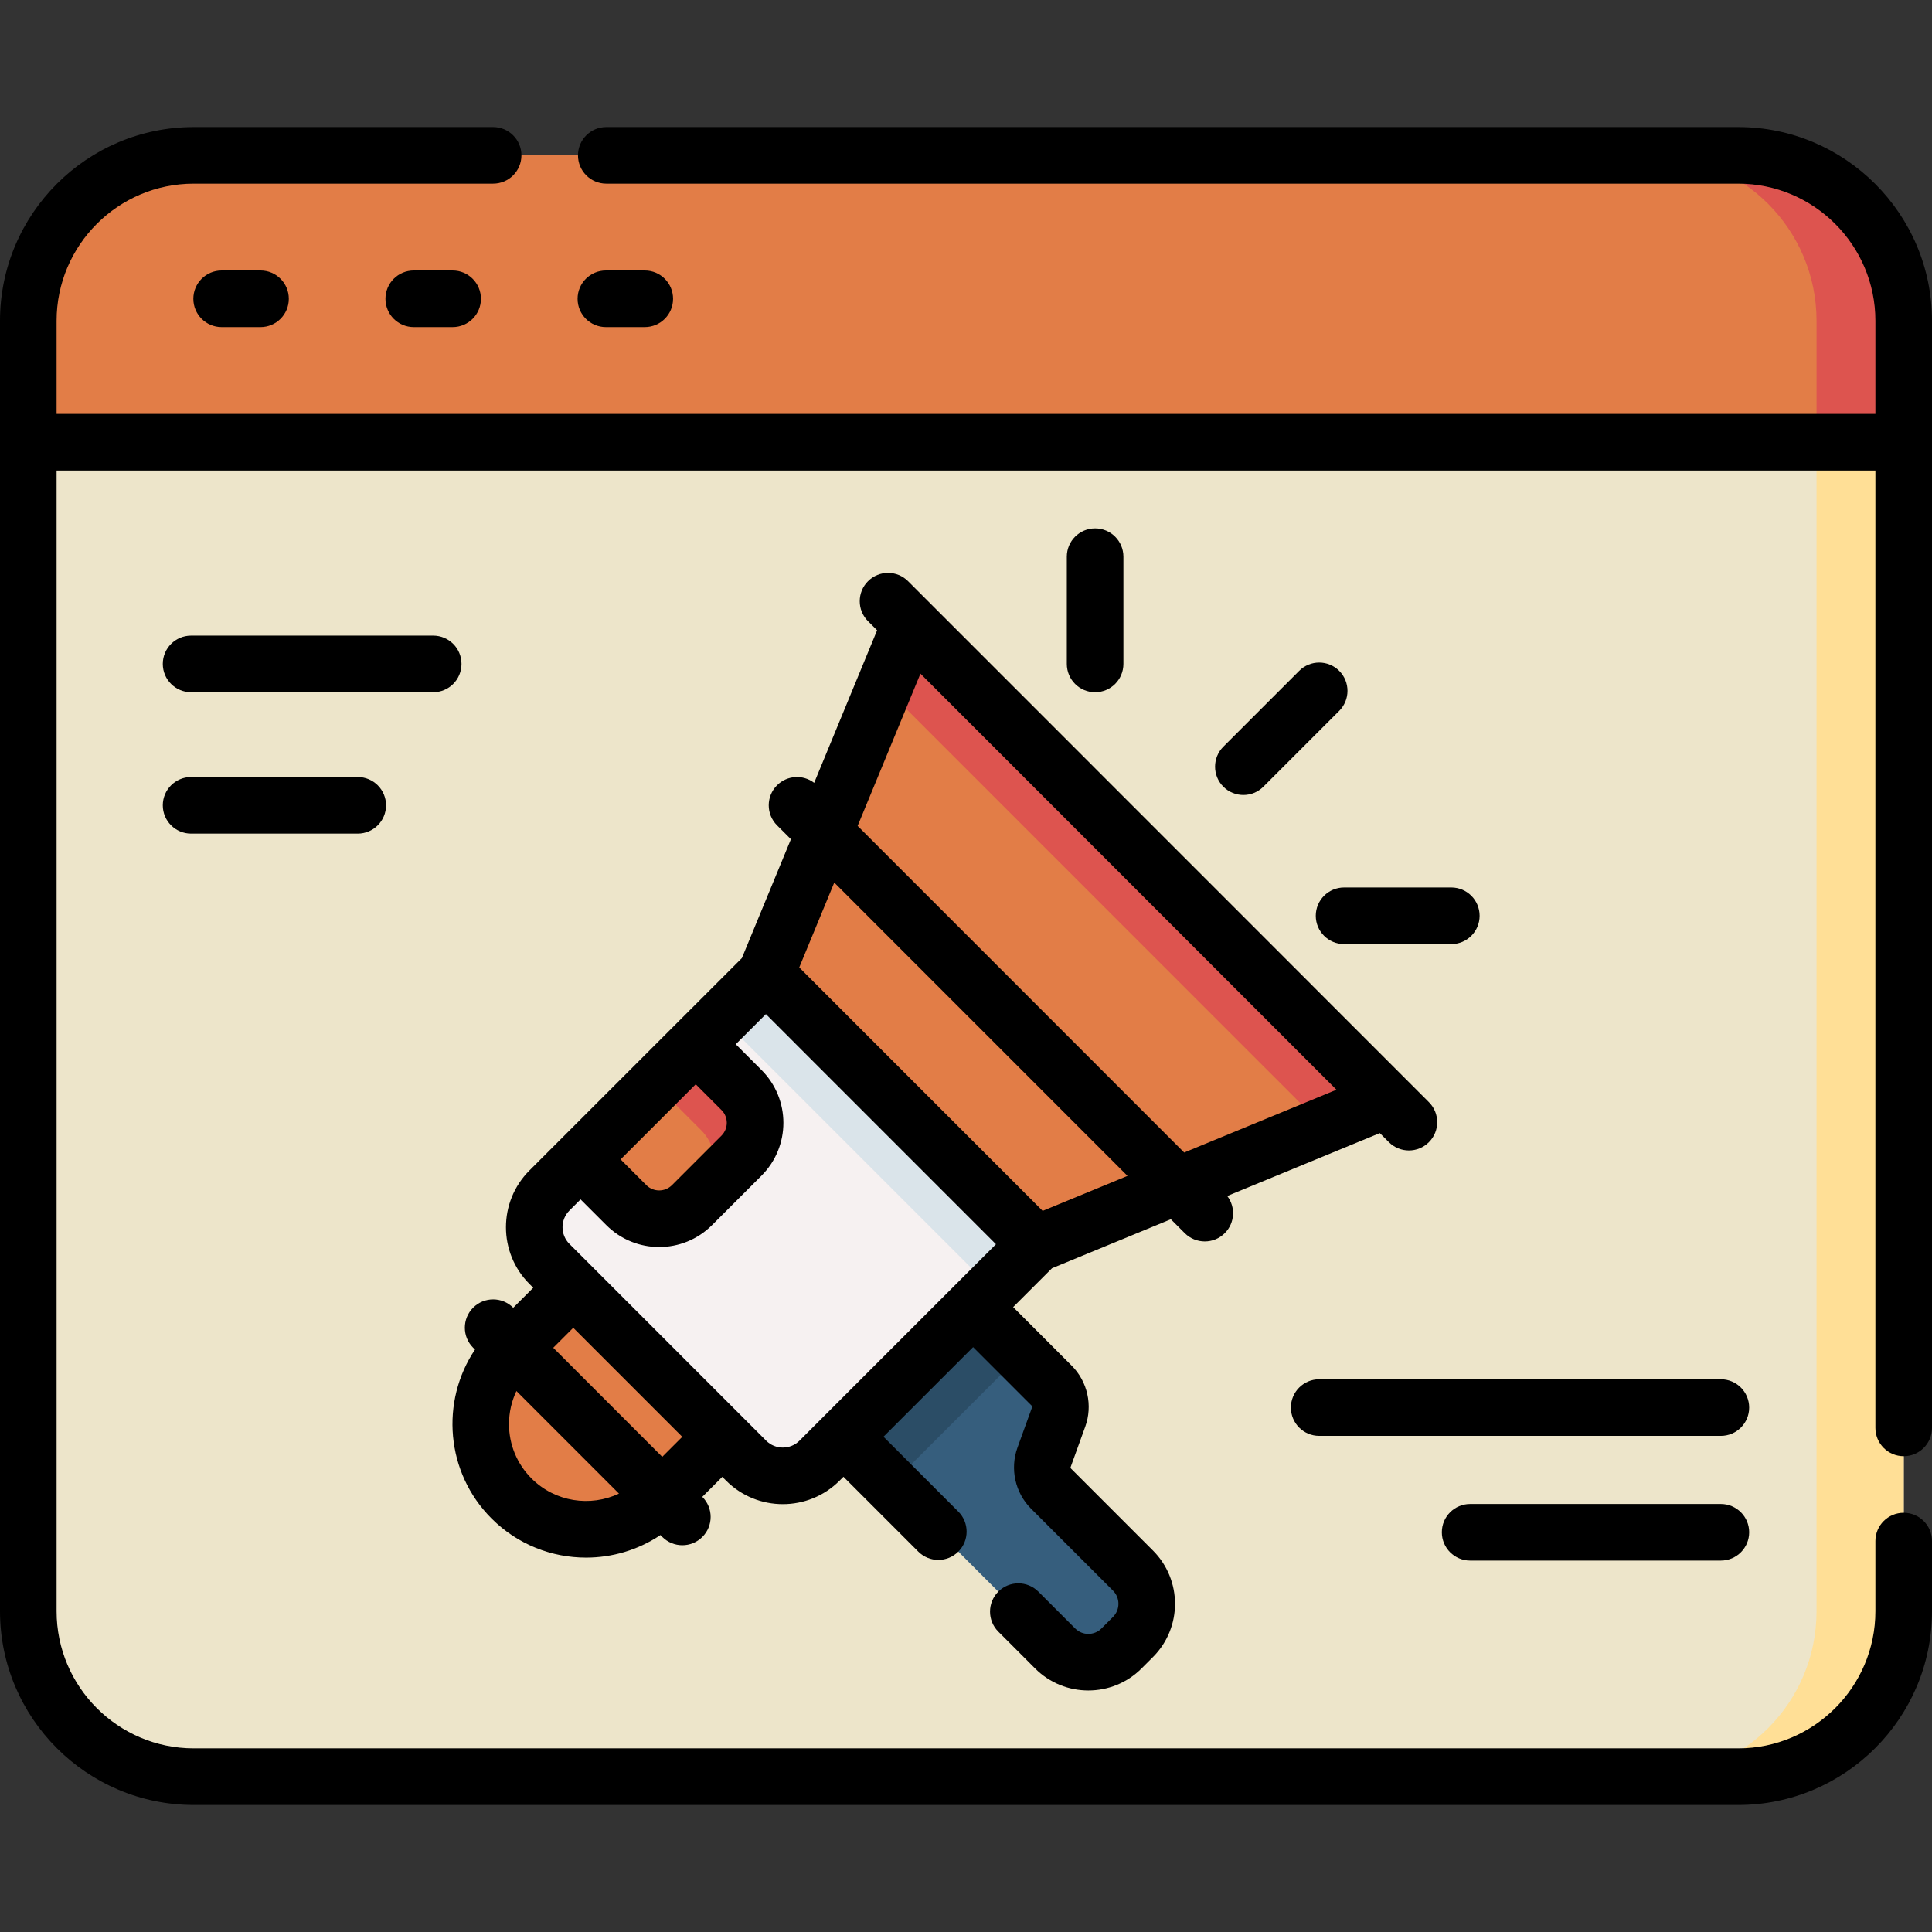 <svg width="92" height="92" viewBox="0 0 92 92" fill="none" xmlns="http://www.w3.org/2000/svg">
<rect x="0" y="0" width="92" height="92" fill="#333333" stroke="none"/>
<g clip-path="url(#clip0)">
<path d="M82.773 7.397H9.227C4.875 7.397 1.348 10.925 1.348 15.276V21.058L5.271 26.449H86.567L90.652 21.058V15.276C90.652 10.925 87.125 7.397 82.773 7.397V7.397Z" fill="#E27D47"/>
<path d="M82.774 7.397H78.623C82.975 7.397 86.502 10.925 86.502 15.276V24.652L90.653 21.058V15.276C90.653 10.925 87.125 7.397 82.774 7.397V7.397Z" fill="#DD544F"/>
<path d="M82.773 84.603H9.227C4.875 84.603 1.348 81.075 1.348 76.724V21.058H90.652V76.724C90.652 81.075 87.125 84.603 82.773 84.603Z" fill="#EDE5CA"/>
<path d="M86.502 21.058V76.724C86.502 81.075 82.974 84.603 78.623 84.603H82.774C87.125 84.603 90.653 81.075 90.653 76.724V21.058H86.502Z" fill="#FFDF96"/>
<path d="M45.042 60.946L42.576 63.412L38.868 67.119L44.546 72.798L50.244 78.497C51.117 79.37 52.532 79.37 53.404 78.498L53.952 77.951C54.825 77.078 54.825 75.663 53.952 74.79L50.049 70.887C49.659 70.496 49.529 69.915 49.717 69.396L50.412 67.476C50.6 66.957 50.471 66.376 50.08 65.985L45.042 60.946Z" fill="#365E7D"/>
<path d="M38.868 67.119L42.437 70.689L48.611 64.516L45.042 60.946L42.576 63.412L38.868 67.119Z" fill="#2B4D66"/>
<path d="M49.333 59.249L66.023 52.368L43.355 29.696L36.471 46.385L35.601 50.132L44.79 59.324L49.333 59.249Z" fill="#E27D47"/>
<path d="M49.333 59.249L39.025 69.556C38.059 70.521 36.495 70.521 35.529 69.555L26.163 60.187C25.198 59.222 25.198 57.657 26.163 56.692L36.471 46.385L49.333 59.249Z" fill="#F6F1F1"/>
<path d="M34.356 48.485L36.462 46.379L49.323 59.24L47.217 61.346L34.356 48.485Z" fill="#DAE4EA"/>
<path d="M42.11 32.715L63.004 53.613L66.023 52.368L43.356 29.696L42.11 32.715Z" fill="#DD544F"/>
<path d="M31.457 71.357L34.394 68.42L27.297 61.322L24.36 64.259C22.4 66.219 22.399 69.397 24.359 71.356C26.319 73.317 29.497 73.317 31.457 71.357Z" fill="#E27D47"/>
<path d="M35.308 55.032L32.953 57.387C32.089 58.25 30.689 58.25 29.825 57.386L27.647 55.208L33.13 49.725L35.308 51.904C36.172 52.768 36.172 54.169 35.308 55.032Z" fill="#E27D47"/>
<path d="M31.212 51.643L33.39 53.821C34.254 54.685 34.254 56.086 33.39 56.949L35.307 55.032C36.171 54.168 36.172 52.768 35.308 51.904L33.13 49.725L31.212 51.643Z" fill="#DD544F"/>
<path d="M10.554 12.88C9.81 12.88 9.207 13.484 9.207 14.228C9.207 14.973 9.81 15.576 10.554 15.576H12.406C13.15 15.576 13.753 14.973 13.753 14.228C13.753 13.484 13.15 12.88 12.406 12.88H10.554Z" fill="black"/>
<path d="M19.703 12.88C18.958 12.88 18.355 13.484 18.355 14.228C18.355 14.973 18.958 15.576 19.703 15.576H21.554C22.299 15.576 22.902 14.973 22.902 14.228C22.902 13.484 22.299 12.88 21.554 12.88H19.703Z" fill="black"/>
<path d="M30.703 15.576C31.448 15.576 32.051 14.973 32.051 14.228C32.051 13.484 31.448 12.88 30.703 12.88H28.852C28.107 12.88 27.504 13.484 27.504 14.228C27.504 14.973 28.107 15.576 28.852 15.576H30.703Z" fill="black"/>
<path d="M66.138 54.389C66.664 54.915 67.518 54.916 68.044 54.389C68.57 53.863 68.57 53.01 68.044 52.484L43.241 27.675C42.714 27.149 41.861 27.149 41.335 27.675C40.808 28.201 40.808 29.055 41.335 29.581L41.767 30.013L38.77 37.278C38.242 36.874 37.484 36.913 37.001 37.395C36.475 37.922 36.475 38.775 37.001 39.301L37.663 39.963L35.328 45.623L25.21 55.738C23.721 57.227 23.721 59.651 25.21 61.14L25.392 61.322L24.439 62.275L24.436 62.271C23.91 61.745 23.056 61.745 22.53 62.271C22.004 62.797 22.004 63.651 22.53 64.177L22.619 64.266C20.962 66.739 21.224 70.126 23.407 72.309C24.648 73.551 26.278 74.172 27.909 74.172C29.146 74.172 30.383 73.813 31.45 73.098L31.539 73.188C31.803 73.451 32.148 73.582 32.492 73.582C32.837 73.582 33.182 73.451 33.445 73.188C33.972 72.662 33.972 71.808 33.446 71.282L33.442 71.279L34.395 70.326L34.577 70.508C35.322 71.253 36.299 71.626 37.278 71.626C38.255 71.626 39.234 71.253 39.978 70.509L40.165 70.322L43.729 73.887C44.254 74.412 45.107 74.414 45.635 73.887C46.161 73.361 46.161 72.507 45.635 71.981L42.071 68.416L46.339 64.149L49.127 66.938C49.148 66.959 49.155 66.99 49.145 67.018L48.45 68.937C48.086 69.944 48.34 71.083 49.096 71.84L53 75.744C53.345 76.09 53.345 76.652 52.999 76.998L52.452 77.545C52.106 77.891 51.544 77.891 51.198 77.545L49.445 75.791C48.918 75.265 48.065 75.265 47.539 75.791C47.013 76.318 47.013 77.171 47.539 77.697L49.292 79.451C50.688 80.847 52.961 80.848 54.358 79.451L54.905 78.904C56.302 77.507 56.302 75.235 54.906 73.838L51.003 69.934C50.982 69.913 50.975 69.882 50.985 69.855L51.679 67.935C52.044 66.928 51.79 65.789 51.033 65.032L48.245 62.243L50.096 60.392L55.755 58.059L56.417 58.721C56.943 59.247 57.797 59.248 58.323 58.721C58.806 58.238 58.845 57.48 58.441 56.952L65.706 53.957L66.138 54.389ZM34.355 54.079C34.355 54.079 34.355 54.079 34.355 54.079L32 56.434C31.661 56.772 31.115 56.771 30.777 56.434L29.553 55.209L33.13 51.632L34.355 52.857C34.694 53.195 34.692 53.742 34.355 54.079ZM25.312 70.404C24.619 69.71 24.237 68.788 24.238 67.808C24.238 67.256 24.363 66.724 24.592 66.24L29.475 71.124C28.113 71.765 26.437 71.528 25.312 70.404ZM32.489 68.42L31.536 69.373L26.345 64.18L27.297 63.228C29.113 65.044 30.673 66.604 32.489 68.42ZM36.482 68.602C33.924 66.043 28.592 60.711 27.116 59.234C26.678 58.796 26.678 58.083 27.116 57.644L27.646 57.114L28.872 58.339C30.261 59.729 32.515 59.731 33.906 58.34L36.261 55.985C37.652 54.594 37.653 52.343 36.261 50.951L35.036 49.726L36.471 48.291L47.427 59.249L39.214 67.461C39.213 67.462 39.212 67.463 39.212 67.463C39.211 67.463 39.211 67.464 39.21 67.465L38.072 68.603C37.633 69.041 36.92 69.041 36.482 68.602V68.602ZM49.651 57.661C48.273 56.283 39.443 47.451 38.06 46.068L39.727 42.028L53.691 55.995L49.651 57.661ZM56.39 54.882L40.84 39.329L43.831 32.078L63.642 51.892L56.39 54.882Z" fill="black"/>
<path d="M61.866 31.945L58.255 35.556C57.729 36.082 57.729 36.935 58.255 37.462C58.782 37.988 59.635 37.988 60.161 37.462L63.772 33.851C64.298 33.324 64.298 32.471 63.772 31.945C63.245 31.419 62.392 31.419 61.866 31.945Z" fill="black"/>
<path d="M53.496 31.615V26.509C53.496 25.764 52.893 25.161 52.148 25.161C51.404 25.161 50.801 25.764 50.801 26.509V31.615C50.801 32.36 51.404 32.963 52.148 32.963C52.893 32.963 53.496 32.36 53.496 31.615Z" fill="black"/>
<path d="M62.656 43.609C62.656 44.354 63.26 44.957 64.004 44.957H69.11C69.855 44.957 70.458 44.354 70.458 43.609C70.458 42.865 69.855 42.261 69.11 42.261H64.004C63.26 42.261 62.656 42.865 62.656 43.609Z" fill="black"/>
<path d="M21.976 31.615C21.976 30.87 21.373 30.267 20.629 30.267H9.1C8.356 30.267 7.752 30.87 7.752 31.615C7.752 32.359 8.356 32.963 9.1 32.963H20.629C21.373 32.963 21.976 32.359 21.976 31.615Z" fill="black"/>
<path d="M9.1 37.001C8.356 37.001 7.752 37.604 7.752 38.349C7.752 39.093 8.356 39.696 9.1 39.696H17.035C17.779 39.696 18.383 39.093 18.383 38.349C18.383 37.604 17.779 37.001 17.035 37.001H9.1Z" fill="black"/>
<path d="M81.946 65.68H62.819C62.074 65.68 61.471 66.283 61.471 67.028C61.471 67.772 62.074 68.375 62.819 68.375H81.946C82.691 68.375 83.294 67.772 83.294 67.028C83.294 66.283 82.691 65.68 81.946 65.68Z" fill="black"/>
<path d="M81.946 71.618H70.006C69.262 71.618 68.659 72.221 68.659 72.965C68.659 73.71 69.262 74.313 70.006 74.313H81.946C82.691 74.313 83.294 73.71 83.294 72.965C83.294 72.221 82.691 71.618 81.946 71.618Z" fill="black"/>
<path d="M82.773 6.05H28.871C28.127 6.05 27.523 6.653 27.523 7.397C27.523 8.142 28.127 8.745 28.871 8.745H82.773C86.375 8.745 89.305 11.675 89.305 15.276V19.711H2.695V15.276C2.695 11.675 5.625 8.745 9.227 8.745H23.483C24.227 8.745 24.83 8.142 24.83 7.397C24.83 6.653 24.227 6.05 23.483 6.05H9.227C4.139 6.05 0 10.189 0 15.276V76.724C0 81.811 4.139 85.951 9.227 85.951H82.773C87.861 85.951 92 81.812 92 76.724V73.383C92 72.639 91.397 72.036 90.652 72.036C89.908 72.036 89.305 72.639 89.305 73.383V76.724C89.305 80.325 86.375 83.255 82.773 83.255H9.227C5.625 83.255 2.695 80.325 2.695 76.724V22.406H89.305V67.995C89.305 68.74 89.908 69.343 90.652 69.343C91.397 69.343 92 68.74 92 67.995V15.276C92 10.189 87.861 6.05 82.773 6.05V6.05Z" fill="black"/>
</g>
<defs>
<clipPath id="clip0">
<rect width="92" height="92" fill="white"/>
</clipPath>
</defs>
</svg>

